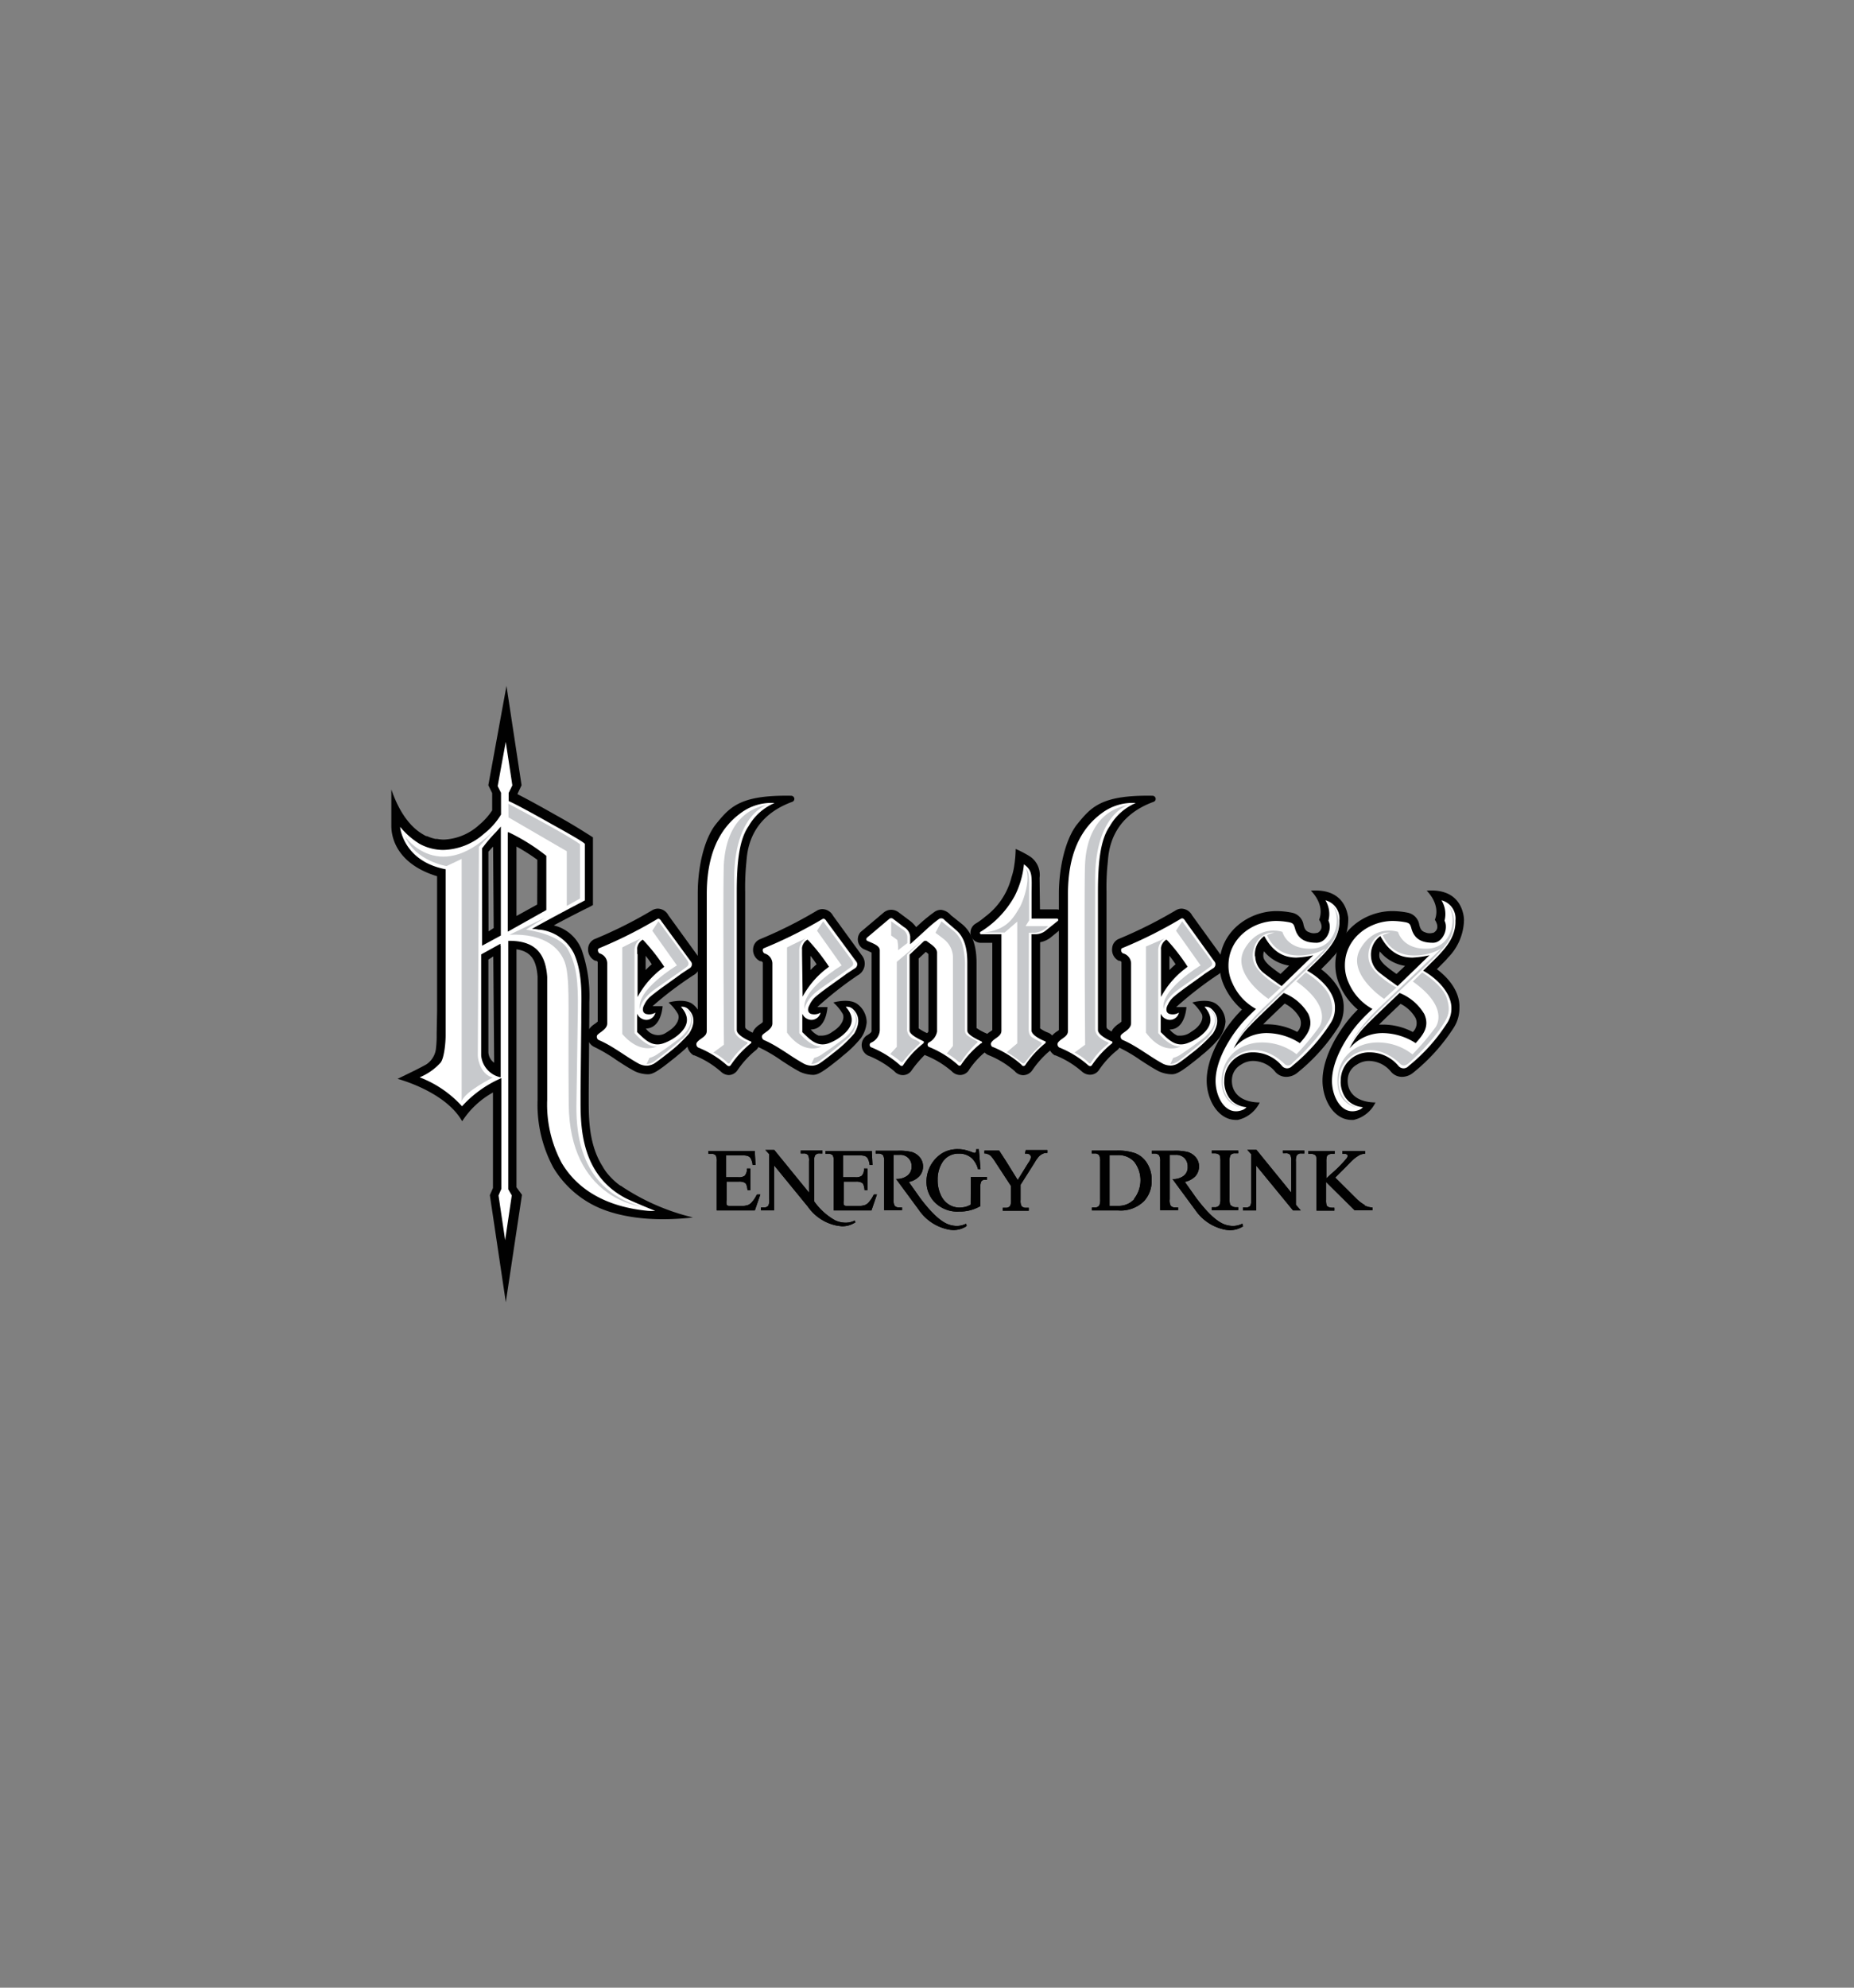 <svg id="Layer_1" data-name="Layer 1" xmlns="http://www.w3.org/2000/svg" viewBox="0 0 280 300"><rect x="0" y="0" width="280" height="300" fill="#808080" stroke="none"/><defs><style>.cls-1{fill:#010101;}.cls-2{fill:#fff;}.cls-3{fill:#c7c9cc;}</style></defs><title>Relentless Logo</title><path class="cls-1" d="M94,179.13l-.26-.18-.06,0A10.17,10.17,0,0,1,92,177.43a7.48,7.48,0,0,1-1-1.4c-2.1-3.29-2.09-7.35-2.09-10.13v-1.19l.09-11.59v-1.87a21.06,21.06,0,0,0-1-7.43,6,6,0,0,0-4.37-4.15c2.44-1.32,5.16-2.68,5.2-2.68l.72-.39h0V126.38l-1.59-1c-.79-.49-2-1.24-4-2.35-2.47-1.4-4.41-2.46-5.8-3.16v-.07l.61-1.28-2.28-15-2.74,15,.58,1.18v2.61a10.07,10.07,0,0,1-2,2.22,8.4,8.4,0,0,1-5.31,2.19,5.89,5.89,0,0,1-1-.1l-.24,0a5.73,5.73,0,0,1-1.27-.42l-.12,0-.25-.11-.1-.07c-1.62-.88-3.53-2.79-4.94-6.87v5.5c0,2.13,1.15,5.84,6.91,7.6v20.36l-.06,3.33v.63a16.61,16.61,0,0,1-.13,1.86,3.31,3.31,0,0,1-1.42,2.21c-.38.22-.93.5-1.63.86l-2.73,1.33s7.19,1.86,9.76,6.4a13.07,13.07,0,0,1,4.65-4.34v14.42l-.47,1.08,2.41,16.15,2.44-16.21L78,179.2l0-1.86V143.28c2.38.34,3,1.86,3.19,4.1V166a20,20,0,0,0,2.38,10.23,15.15,15.15,0,0,0,7,6.11c2.71,1.15,7.28,2.18,14.08,1.41A33.44,33.44,0,0,1,94,179.13ZM73.76,128.54l.71-.76.09,12.29-.78.5Zm.87,31.86a2.05,2.05,0,0,1-.87-1.57v-14l.74-.48Zm6.5-23.88L78,138.25V127.77a28.52,28.52,0,0,1,3.15,2Z"/><path class="cls-1" d="M104.51,151.48c-1.15-.76-3.14-.3-3.54-.17a6.7,6.7,0,0,1,1.43,1.75c.32.76-.28,1.7-1,2.26-.2.15-.4.29-.61.42l-.36.23h0l-.25.12a2.22,2.22,0,0,1-2.47-.64l-.18-.21c2.23-.05,2.51-2.94,2.54-3.38H98.55a53.51,53.51,0,0,1,6.14-4.65,2,2,0,0,0,.81-2.75,2.2,2.2,0,0,0-.21-.32l-4.35-6a1.84,1.84,0,0,0-1.59-1,1.72,1.72,0,0,0-.86.25,66.71,66.71,0,0,1-8.62,4.32,1.64,1.64,0,0,0-1.05,1.44A1.88,1.88,0,0,0,89.87,145H90a.47.47,0,0,1,.27.18v9a3.55,3.55,0,0,1-.44.35,3.5,3.5,0,0,0-.87.8,1.78,1.78,0,0,0-.2,1.49,1.85,1.85,0,0,0,1,1.2,24.17,24.17,0,0,1,3.38,2c.83.54,1.7,1.11,2.63,1.61l.09.05a4.87,4.87,0,0,0,2,.46c.79,0,1.6-.54,3.78-2.28l.39-.31.34-.29a17.86,17.86,0,0,0,2.71-2.65,4.86,4.86,0,0,0,.87-2.4A3.41,3.41,0,0,0,104.51,151.48Zm-7-7.22a12.52,12.52,0,0,1,.92,1.28,10.77,10.77,0,0,0-.92.87Z"/><path class="cls-1" d="M157.06,137.25h2.46a1.58,1.58,0,0,1,1.44.93,1.56,1.56,0,0,1-.26,1.65l-.08.08-2,1.63a3.61,3.61,0,0,1-1.54.67v13a4.93,4.93,0,0,0,1.24.66,1.5,1.5,0,0,1,.93,1.44,1.53,1.53,0,0,1-.7,1.29,13.91,13.91,0,0,0-2.64,2.93,1.71,1.71,0,0,1-1.38.75,1.74,1.74,0,0,1-1.29-.62,13.8,13.8,0,0,0-3.85-2.37,1.67,1.67,0,0,1-1-.93,1.83,1.83,0,0,1,.16-1.7,3.52,3.52,0,0,1,1.06-1l.25-.18V142.3h-1.72a1.55,1.55,0,0,1-1.57-1.53,1.59,1.59,0,0,1,.83-1.4,10.31,10.31,0,0,0,1.37-1,10.69,10.69,0,0,0,4-6,9.1,9.1,0,0,0,.39-1.62,17.71,17.71,0,0,0,.23-2.62,16.48,16.48,0,0,1,2.2,1.16A3.36,3.36,0,0,1,157,132.5Z"/><path class="cls-1" d="M199.53,146.28c.54-.54,1.15-1.14,1.47-1.5l.18-.21a8.36,8.36,0,0,0,2.44-5.72c0-.24,0-.47-.07-.7-.27-1.47-1.33-4.05-5.58-3.72,0,0,2.18,2,1.25,4.4.14.19.62,1,.2,1.58a1.13,1.13,0,0,1-.45.39h-.1a1.72,1.72,0,0,1-1.16-.1c-.54-.17-.7-.56-.84-1.1a2.21,2.21,0,0,0-1.82-1.86,11.68,11.68,0,0,0-2.28-.23c-4.13,0-8.58,3.08-8.58,8.08a7.44,7.44,0,0,0,.71,3.25,10.26,10.26,0,0,0,2.66,3.53l-.62.66c-2.17,2.35-4.7,6.4-4.7,10.07,0,2.84,1.69,5.92,4.41,5.93h.29a4.89,4.89,0,0,0,3.31-2.63c-3.65-.06-4.47-2.27-4.14-3.94a2.69,2.69,0,0,1,1.31-1.77,3.27,3.27,0,0,1,1.81-.56,4.32,4.32,0,0,1,3.3,1.56,2.2,2.2,0,0,0,1.74.84,2.7,2.7,0,0,0,1.68-.63,28.45,28.45,0,0,0,6.13-6.82,5.5,5.5,0,0,0,.85-3C203,149.75,201.37,147.68,199.53,146.28Zm-8.64-2.7a6.17,6.17,0,0,0,3.81,2.16L193.39,147q-.9-.62-1.74-1.32c-.52-.51-.86-.93-.86-1.39A1.77,1.77,0,0,1,190.89,143.58Zm5,12.16a9.67,9.67,0,0,0-4.37-1.14h-.75c.93-.93,2.31-2.24,3.25-3.13a5.45,5.45,0,0,1,2.25,2.11,1.87,1.87,0,0,1-.35,2.16Z"/><path class="cls-2" d="M197.4,146.5s1.94-1.86,2.57-2.56,2.4-2.51,2.31-5a2.84,2.84,0,0,0-2.11-3.06,4,4,0,0,1,.46,3.08,2,2,0,0,1,.2.93c0,1.1-.78,2.4-2,2.4-1.53,0-2.79-.44-3.25-2.15-.18-.61-.27-.8-.82-.93a11,11,0,0,0-2-.21c-3.57,0-7.23,2.61-7.23,6.72a6,6,0,0,0,.59,2.65,8.17,8.17,0,0,0,3.57,3.91s-1,.93-1.77,1.76c-1.81,1.95-4.34,5.76-4.34,9.11,0,2.41,1.53,5.41,4.12,4.36a1.29,1.29,0,0,0,.55-.41,3.6,3.6,0,0,1-2.19-.92l-.11-.12a2.62,2.62,0,0,1-.22-.25l-.07-.08a4.39,4.39,0,0,1-.76-2.15,3.23,3.23,0,0,1,0-.44,4.27,4.27,0,0,1,4.22-4.31h.17a5.65,5.65,0,0,1,4.33,2.06,1,1,0,0,0,1.47.06l.06-.06a27.21,27.21,0,0,0,5.83-6.51,4,4,0,0,0,.63-2.26C201.68,150,199.74,147.8,197.4,146.5Zm-7.87-2.16a3.43,3.43,0,0,1,1.41-3.06c1.26,2.35,2.89,3.25,4.83,3.25a14.72,14.72,0,0,0,2.57-.35l-4.79,4.65s-2.13-1.51-2.79-2.06a3.28,3.28,0,0,1-1.19-2.43Zm6.78,13.1a9.28,9.28,0,0,0-4.7-1.51,6.49,6.49,0,0,0-5.29,2.31,12.71,12.71,0,0,1,2.49-3.46c.85-.93,5.06-4.91,5.06-4.91a7.48,7.48,0,0,1,3.72,3.16C198.47,155,197.3,156.31,196.31,157.44Z"/><path class="cls-1" d="M168.31,155.89a5.22,5.22,0,0,1-1-.56.46.46,0,0,1-.2-.38V134.62a35.41,35.41,0,0,1,.18-4.39c.13-1.23.16-6.72,6.9-9.2a.47.47,0,0,0,.33-.58.49.49,0,0,0-.47-.35c-7.84-.13-9.3,1.77-11.44,4.39-1.72,2.25-2.67,6.41-2.69,10.31v20.67l-.25.18a3.52,3.52,0,0,0-1.06,1,1.66,1.66,0,0,0-.25,1.3,2,2,0,0,0,.84,1.27l.09.06h.1a14,14,0,0,1,4,2.44,1.86,1.86,0,0,0,1.22.49,1.62,1.62,0,0,0,1.36-.71,13.35,13.35,0,0,1,2.62-2.89,1.6,1.6,0,0,0,.71-1.38A1.53,1.53,0,0,0,168.31,155.89Z"/><path class="cls-1" d="M145,162.25a1.78,1.78,0,0,1-1.28-.58,14.11,14.11,0,0,0-3.91-2.37l-.15-.08a17.49,17.49,0,0,0-1.94,2.27,1.61,1.61,0,0,1-1.37.78,1.78,1.78,0,0,1-1.29-.59,14,14,0,0,0-4-2.38,1.77,1.77,0,0,1-.18-3c.75-.44.75-.6.75-.73V143.78c-.23-.12-.48-.23-.72-.33l-.44-.19-.13-.06-.11-.08a1.67,1.67,0,0,1-.34-2.35l.05-.07.07-.06,3.46-2.92a1.8,1.8,0,0,1,1.13-.41,1.91,1.91,0,0,1,1.08.36l1.68,1.26a4.2,4.2,0,0,1,1,1l.63-.57a23.93,23.93,0,0,1,2.23-1.79,1.8,1.8,0,0,1,.88-.25,2.26,2.26,0,0,1,1.49.8l1.62,1.29c1.51,1.18,2.27,3.16,2.27,5.86v9.89a8,8,0,0,0,1.27.72,1.48,1.48,0,0,1,.93.93,1.59,1.59,0,0,1-.36,1.52l-.1.12-.12.08a12.55,12.55,0,0,0-2.69,2.85A1.6,1.6,0,0,1,145,162.25ZM140,155.93a.49.49,0,0,0,.21-.26V144a3.09,3.09,0,0,0-.39-.33l-1.08,1v10.54a6.71,6.71,0,0,0,1.25.71Z"/><path class="cls-2" d="M75.72,162.72v15.61h0v1.1l-.43,1,1,6.75,1-6.76-.53-.92,0-2.22V142h.2c4.35,0,5.46,2.48,5.68,5.44V166h0a18.65,18.65,0,0,0,2.2,9.54c2.38,4,6.7,6.61,13,7.21a6.86,6.86,0,0,0,1.11,0c-.64-.25-3.11-1.26-4.37-1.86-6.93-3.57-6.9-11-6.9-14.95v-1.22l.11-10.46v-1.08c0-2.36.29-6.13-1.1-9.25a6.63,6.63,0,0,0-5.13-3.62h-.21a5.69,5.69,0,0,0-1-.12l.21-.12c3-1.69,7.77-4.17,7.77-4.17v-8.51c0-.12-.75-.65-5-3-3-1.69-5.14-2.86-6.51-3.49v-1.23l.56-1.14-1-6.56-1.22,6.68.51,1v3.29a10.71,10.71,0,0,1-2.54,2.87,9.62,9.62,0,0,1-6.17,2.47,7.46,7.46,0,0,1-3.61-.93,11.78,11.78,0,0,1-2.91-2.54v.16h0c.17,1.07,1.23,5.15,6.86,6.23V152.6l0,3.31v.37c0,1.11-.21,3.35-.74,4.08a8.77,8.77,0,0,1-3.18,2.24,16.68,16.68,0,0,1,6.4,4.37A17.18,17.18,0,0,1,75.72,162.72ZM72.83,128h0l.09-.1a22.05,22.05,0,0,1,2-2.33l.72-.82v16.45l-2.71,1.47-.12.06V128Zm2.79,14.72v19.86h-.1a3.71,3.71,0,0,1-2.85-3.27V144.05h0l2.79-1.54.12-.07v.29Zm1.19-2.17-.12.06v-15l.12,0a29.75,29.75,0,0,1,5.7,3.56h0v8.18h0Z"/><path class="cls-2" d="M167.9,157.17c-.63-.25-2.08-1-2.08-1.7V134.72c0-4.32.31-7.92,1.77-10l.06-.1a8.18,8.18,0,0,1,3.88-3.42,7.69,7.69,0,0,0-5.17,1.56c-3.26,2.4-5.07,6.31-5.07,12.17v20.67c0,.93-1.09,1.1-1.53,1.8a.57.57,0,0,0,.22.7,15.14,15.14,0,0,1,4.34,2.66c.23.2.46.2.59,0a14.91,14.91,0,0,1,3-3.26C168,157.44,168.09,157.21,167.9,157.17Z"/><path class="cls-2" d="M148.19,157.17c-.61-.29-2-.93-2.1-1.56h0V145.3c0-1.76-.28-3.72-1.7-4.93s-1.75-1.52-1.75-1.52a.62.62,0,0,0-.88-.11l0,0a19.84,19.84,0,0,0-1.86,1.55l-2.44,2.22v-1.18a1.84,1.84,0,0,0-.93-1.4l-1.67-1.26a.45.45,0,0,0-.54,0l-3.39,2.86a.33.33,0,0,0,0,.45c.77.36,1.94.7,1.94,1.45v12.1a2.18,2.18,0,0,1-1.36,1.86.39.39,0,0,0-.09.55.43.43,0,0,0,.09.1,14.92,14.92,0,0,1,4.34,2.66c.23.25.46.25.59,0a13.59,13.59,0,0,1,3-3.21c.09-.1.14-.3,0-.35-.61-.29-2-.93-2.07-1.56a0,0,0,0,1,0,0V144.09l2.12-2a.42.42,0,0,1,.54,0c.5.4,1.49.93,1.49,1.7v11.9a2.3,2.3,0,0,1-1.26,1.66.4.4,0,0,0-.1.55.47.47,0,0,0,.1.1,15.06,15.06,0,0,1,4.34,2.66c.22.25.45.25.58,0a14,14,0,0,1,3-3.21C148.37,157.44,148.38,157.25,148.19,157.17Z"/><path class="cls-2" d="M157.86,157.17c-.63-.25-2.08-.93-2.08-1.66V141h.45a2.51,2.51,0,0,0,1.59-.46l1.94-1.55a.21.21,0,0,0,0-.3.19.19,0,0,0-.16-.05h-3.8v-3.54c0-2.86.22-3.65-1.16-4.65a13.46,13.46,0,0,1-1.38,4.75,14.63,14.63,0,0,1-5.11,5.4.21.21,0,0,0-.15.25.19.19,0,0,0,.24.15h3v14.55c0,.93-1.09,1.1-1.53,1.8-.14.21,0,.61.18.65a14.85,14.85,0,0,1,4.39,2.71.33.33,0,0,0,.44.15.36.36,0,0,0,.15-.15,14.91,14.91,0,0,1,3-3.26.2.2,0,0,0,0-.29Z"/><path class="cls-3" d="M72.33,127.81s-.17,30.56-.17,31.49.67,3,2.28,3.33c0,0-4.27,2.11-4.72,3.61v-36.6l-2.28,1.08s-4.65-.72-6.27-4.46c0,0,5.31,7.67,13.89-1.39Z"/><path class="cls-3" d="M76.78,121.31s9,4.73,10.82,6.11v8.19l-2,1.12v-8.25l-8.8-5.11Z"/><path class="cls-3" d="M79.44,140.31s5,.62,6.33,3,1.56,4.83,1.5,9.22-.16,10.47-.21,13.82-.12,12.94,9.66,15.72c0,0-10.71-1.16-10.83-15.44s.17-17.38-.33-20.39-3.23-5.39-8.61-5.16l5.39-2.59Z"/><path class="cls-1" d="M129.4,151.48c-1.15-.76-3.14-.3-3.54-.17a6.9,6.9,0,0,1,1.43,1.75c.31.76-.28,1.7-1,2.26a6.42,6.42,0,0,1-.6.42,2.67,2.67,0,0,1-1.6.57h-.46a3.27,3.27,0,0,1-1.19-.93c2.23,0,2.5-2.94,2.53-3.38h-1.54a54.24,54.24,0,0,1,6.1-4.79,2,2,0,0,0,.81-2.75,2.27,2.27,0,0,0-.22-.32l-4.31-5.93a1.86,1.86,0,0,0-1.6-1,1.68,1.68,0,0,0-.85.24,65.46,65.46,0,0,1-8.62,4.32,1.68,1.68,0,0,0-1,1.44,1.87,1.87,0,0,0,1.06,1.86h.13a.48.48,0,0,1,.27.19v9a3.08,3.08,0,0,1-.44.35,3.16,3.16,0,0,0-.87.8,1.78,1.78,0,0,0-.2,1.49,1.83,1.83,0,0,0,1,1.21,23.38,23.38,0,0,1,3.39,2c.83.54,1.69,1.1,2.62,1.6l.09.05a5.09,5.09,0,0,0,2,.47c.79,0,1.6-.54,3.79-2.28l.39-.32.33-.29a17,17,0,0,0,2.71-2.65,4.93,4.93,0,0,0,.88-2.39A3.47,3.47,0,0,0,129.4,151.48Zm-7-7.22a14.38,14.38,0,0,1,.93,1.28,12.62,12.62,0,0,0-.93.87Z"/><path class="cls-2" d="M128.81,152.31a1.28,1.28,0,0,0-1.08-.35c1.42,1.58,1.1,3-.52,4.32a7,7,0,0,1-2,1.16c-1.53.57-2.57-.25-3.51-1.15l-.53-.51V153h0a1.52,1.52,0,0,0,1.33.93,1.4,1.4,0,0,0,1.42-1.1,1.79,1.79,0,0,1-1.46.19c-.7-.29-.31-1.12-.31-1.12h0l.28-.57.18-.26a3.52,3.52,0,0,1,.61-.67c.25-.22.53-.43.79-.64l.76-.57,2.79-2,.31-.23,1.22-.8a.69.69,0,0,0,.29-.94.61.61,0,0,0-.12-.16l-4.42-6c-.14-.25-.36-.5-.63-.35a67.26,67.26,0,0,1-8.83,4.4c-.31.11-.22.65.1.8a1.61,1.61,0,0,1,1.17,1.47v9.07c0,.93-1.22,1.36-1.54,1.81a.57.57,0,0,0,.23.7c2.17.92,4,2.45,6.1,3.6a2.68,2.68,0,0,0,1.3.28,2.41,2.41,0,0,0,1-.32c.74-.48,1.74-1.29,2.47-1.86a20.08,20.08,0,0,0,2.79-2.66C129.71,154.82,130,153.41,128.81,152.31ZM121.13,144v-.34h0v-.3a1.93,1.93,0,0,1,0-.34h0a1.71,1.71,0,0,1,.82-1.21l.18.17a30.37,30.37,0,0,1,3,3.82l.07.11-.59.45a13.28,13.28,0,0,0-3.39,4.06v.1Z"/><path class="cls-3" d="M121.71,141.63a2.16,2.16,0,0,0-1,1.74v12.55s1.86,2.26,3.41,2c0,0-2.58,1.53-5.26-2.06V143S120.24,142.29,121.71,141.63Z"/><path class="cls-3" d="M124.32,139.05l-.93,1.42,3.72,5.24s-6.24,3.72-5.58,6.63c0,0,0-1.44,2.32-3.07s4.5-3.16,4.8-3.42.29-.55-.19-1.18S124.32,139.05,124.32,139.05Z"/><path class="cls-3" d="M139.25,141.94l-3.81,3.23V158l-1,1.09a9.93,9.93,0,0,1,1.54,1.12c.19.18.28.2.68-.36a23.7,23.7,0,0,1,2.19-2.29c.23-.21-.13-.39-.62-.65a1.66,1.66,0,0,1-1.24-1.82v-11Z"/><path class="cls-3" d="M134.59,139.05v2.15s.78.55.92.67a5.72,5.72,0,0,1,.12,1.55l1.4-1.08v-1a1.52,1.52,0,0,0-.78-1.12Z"/><path class="cls-3" d="M142.18,139.06l1.86,1.47a4.08,4.08,0,0,1,1.3,2,12.24,12.24,0,0,1,.39,3.61v9.31a1,1,0,0,0,.5.92c.41.27,1.17.68,1.3.77s.23.11-.16.42a17.65,17.65,0,0,0-2,2.36c-.22.39-.33.64-.84.14A9.09,9.09,0,0,0,143,159l.92-1.14V144.42a3.56,3.56,0,0,0-1.41-2.7c-.38-.32-1.23-.93-1.23-.93Z"/><path class="cls-3" d="M155.38,140.78h.93a3.28,3.28,0,0,0,2-1h-3.42l.53-.86v-5.42a8.27,8.27,0,0,0-.08-1.49,1.86,1.86,0,0,0-.45-1c.71,1.33,0,4.18-.84,5.86-.87,1.38-1.78,3.5-5.5,3.88h3.17l1.91-1.65v18.37l-1.57,1.33a16.66,16.66,0,0,1,2.09,1.46c.26.22.48.41.79-.08a19.27,19.27,0,0,1,2.23-2.46c.28-.2.12-.36-.05-.46s-.52-.26-1.2-.67-.57-1.3-.57-1.86Z"/><path class="cls-3" d="M194.05,160.63c-4.38-4.22-9.09-1.45-9.34,2.07a4,4,0,0,0,2.79,4.47s-3-.34-3-4,2.79-5.83,6.08-5.83a8.42,8.42,0,0,1,5.26,1.8l0-.06a37.5,37.5,0,0,0,3.38-4.06c.36-.54,1.73-3.23-3.44-6.89l1.42-1.37s3.09,1.86,3.72,3.91.22,2.86-1.15,4.79a32.53,32.53,0,0,1-4.49,4.89C195,160.74,194.51,161,194.05,160.63Z"/><path class="cls-3" d="M201.05,136.38c1.64,1.81.93,6.63-2.9,6.8s-4.47-2.53-4.47-2.53-3.47-1.25-5.69,2.53,3.58,7.58,3.58,7.58l1.86-1.71s-3-1.6-3.93-3.48.39-5,3-4.81a4.22,4.22,0,0,0-1.15.39c1.41,3.11,4.18,3.28,6.24,2.93a7.15,7.15,0,0,0,2.62-.93l-9.43,9c-3.72,3.56-4.49,6-4.49,6,1.07-2.65,4.7-5.82,8.21-9.15s6.5-6,7.17-7.66A4.37,4.37,0,0,0,201.05,136.38Z"/><path class="cls-1" d="M217,146.28c.55-.54,1.15-1.14,1.48-1.5l.17-.21a8.33,8.33,0,0,0,2.45-5.72,5.35,5.35,0,0,0-.07-.7c-.27-1.47-1.33-4.05-5.57-3.72,0,0,2.17,2,1.24,4.4.14.19.62,1,.21,1.58a1.16,1.16,0,0,1-.46.39h-.09a1.71,1.71,0,0,1-1.16-.1c-.54-.17-.71-.56-.85-1.1a2.21,2.21,0,0,0-1.81-1.86,11.78,11.78,0,0,0-2.29-.23c-4.13,0-8.58,3.08-8.58,8.08a7.45,7.45,0,0,0,.72,3.25,10,10,0,0,0,2.66,3.53l-.63.66c-2.16,2.35-4.69,6.4-4.69,10.07,0,2.84,1.68,5.92,4.4,5.93h.29a4.87,4.87,0,0,0,3.31-2.63c-3.64-.06-4.47-2.27-4.13-3.94a2.66,2.66,0,0,1,1.31-1.77,3.23,3.23,0,0,1,1.81-.56,4.34,4.34,0,0,1,3.3,1.56,2.19,2.19,0,0,0,1.74.84,2.7,2.7,0,0,0,1.67-.63,28.5,28.5,0,0,0,6.14-6.82,5.49,5.49,0,0,0,.84-3C220.49,149.75,218.88,147.68,217,146.28Zm-8.61-2.67a6.14,6.14,0,0,0,3.81,2.17L210.91,147a19.9,19.9,0,0,1-1.74-1.32c-.52-.5-.86-.93-.86-1.38a1.77,1.77,0,0,1,.1-.76Zm5,12.16a9.79,9.79,0,0,0-4.37-1.13h-.75c.93-.93,2.31-2.24,3.25-3.13a5.39,5.39,0,0,1,2.25,2.11,1.85,1.85,0,0,1-.38,2.12Z"/><path class="cls-2" d="M214.93,146.5s1.94-1.86,2.57-2.56,2.4-2.51,2.31-5a2.84,2.84,0,0,0-2.11-3.06,4,4,0,0,1,.46,3.08,2,2,0,0,1,.2.93c0,1.1-.77,2.4-1.94,2.4-1.54,0-2.79-.44-3.26-2.15-.17-.61-.27-.8-.82-.93a11,11,0,0,0-2-.21c-3.56,0-7.23,2.61-7.23,6.72a6.25,6.25,0,0,0,.59,2.65,8.17,8.17,0,0,0,3.57,3.91s-1,.93-1.77,1.76c-1.81,1.95-4.34,5.76-4.34,9.11,0,2.41,1.53,5.41,4.12,4.36a1.29,1.29,0,0,0,.55-.41,3.6,3.6,0,0,1-2.19-.92l-.11-.12a2.62,2.62,0,0,1-.22-.25l-.07-.08a4.39,4.39,0,0,1-.76-2.15,3.23,3.23,0,0,1,0-.44,4.27,4.27,0,0,1,4.22-4.31h.17a5.66,5.66,0,0,1,4.34,2.06,1,1,0,0,0,1.47.06l.06-.06a27,27,0,0,0,5.83-6.51,4,4,0,0,0,.63-2.26C219.19,150,217.24,147.8,214.93,146.5Zm-7.87-2.16a3.45,3.45,0,0,1,1.41-3.06c1.26,2.35,2.89,3.25,4.83,3.25a15,15,0,0,0,2.58-.35l-4.8,4.65s-2.13-1.51-2.79-2.06A3.29,3.29,0,0,1,207.06,144.34Zm6.74,13.1a9.28,9.28,0,0,0-4.7-1.51,6.51,6.51,0,0,0-5.29,2.31,13.14,13.14,0,0,1,2.49-3.46c.86-.93,5.07-4.91,5.07-4.91a7.56,7.56,0,0,1,3.72,3.16C216,155,214.8,156.31,213.8,157.44Z"/><path class="cls-3" d="M211.54,160.63c-4.37-4.22-9.09-1.45-9.34,2.07a4,4,0,0,0,2.79,4.47s-3-.34-3-4,2.79-5.83,6.08-5.83a8.39,8.39,0,0,1,5.25,1.8l.06-.06a39,39,0,0,0,3.43-4.05c.36-.54,1.73-3.23-3.44-6.89l1.42-1.37s3.09,1.86,3.72,3.91.22,2.86-1.15,4.79a32.53,32.53,0,0,1-4.49,4.89C212.46,160.74,212,161,211.54,160.63Z"/><path class="cls-3" d="M218.54,136.38c1.64,1.81.93,6.63-2.9,6.8s-4.5-2.53-4.5-2.53-3.46-1.25-5.68,2.53,3.57,7.58,3.57,7.58l1.86-1.71s-3-1.6-3.93-3.48.4-5,3-4.81a4.27,4.27,0,0,0-1.14.39c1.4,3.11,4.17,3.28,6.24,2.93a7.28,7.28,0,0,0,2.62-.93l-9.44,9c-3.71,3.56-4.49,6-4.49,6,1.07-2.65,4.71-5.82,8.21-9.15s6.51-6,7.18-7.66C220.48,138.15,218.54,136.38,218.54,136.38Z"/><path class="cls-3" d="M163.88,130.27c-.17,2.44,0,27.41,0,27.41l-1.6,1.19a7.9,7.9,0,0,1,2.18,1.58.18.18,0,0,0,.26,0l0,0a11.21,11.21,0,0,1,2.59-2.86h0c.2-.15.06-.26,0-.28-1.44-.62-1.86-1.29-1.92-1.94V132.78c0-8.59,3.72-10.78,4.83-11.22l.2-.08h.09C164.91,122.43,164,127.81,163.88,130.27Z"/><path class="cls-1" d="M113.73,155.89a5.88,5.88,0,0,1-1-.56.47.47,0,0,1-.19-.38V134.62a37.48,37.48,0,0,1,.17-4.39c.13-1.23.16-6.72,6.91-9.2a.47.47,0,0,0,.33-.58.5.5,0,0,0-.48-.35c-7.84-.13-9.29,1.77-11.43,4.39-1.73,2.27-2.66,6.43-2.66,10.33v20.65l-.25.18a3.52,3.52,0,0,0-1.06,1,1.66,1.66,0,0,0-.25,1.3,2,2,0,0,0,.84,1.27l.1.06h.09a14.09,14.09,0,0,1,4,2.44,1.83,1.83,0,0,0,1.17.54,1.63,1.63,0,0,0,1.35-.72,14.11,14.11,0,0,1,2.64-2.92,1.6,1.6,0,0,0,.71-1.38A1.5,1.5,0,0,0,113.73,155.89Z"/><path class="cls-2" d="M113.35,157.17c-.63-.25-2.08-1-2.08-1.7V134.72c0-4.32.32-7.92,1.77-10l.06-.1a8.18,8.18,0,0,1,3.88-3.42,7.69,7.69,0,0,0-5.17,1.56c-3.25,2.4-5.07,6.31-5.07,12.17v20.67c0,.93-1.08,1.1-1.53,1.8a.58.58,0,0,0,.22.7,15,15,0,0,1,4.34,2.66c.23.2.46.2.59,0a14.91,14.91,0,0,1,3-3.26C113.49,157.44,113.54,157.21,113.35,157.17Z"/><path class="cls-3" d="M109.33,130.27c-.17,2.44,0,27.41,0,27.41l-1.6,1.19a7.9,7.9,0,0,1,2.18,1.58.19.19,0,0,0,.27,0l0,0a11,11,0,0,1,2.61-2.88h0c.21-.16.06-.26,0-.29-1.44-.61-1.86-1.28-1.91-1.93V132.76c0-8.6,3.72-10.79,4.82-11.23l.21-.08h.08C110.36,122.43,109.5,127.81,109.33,130.27Z"/><path class="cls-3" d="M128.26,152.16a2.18,2.18,0,0,1,1.18,1.79,4.41,4.41,0,0,1-1.86,3.13c-1,.93-3.59,2.9-3.85,3.09a2.32,2.32,0,0,1-1.19.43l.43-.93a3.79,3.79,0,0,0,1.32-.65c1.27-.81,2.79-2,3.17-2.27S130.77,154,128.26,152.16Z"/><path class="cls-1" d="M183.61,151.48c-1.15-.76-3.14-.3-3.54-.17a6.7,6.7,0,0,1,1.43,1.75c.32.76-.28,1.7-1,2.26-.2.15-.4.29-.61.42a2.67,2.67,0,0,1-1.6.57h-.45a3.22,3.22,0,0,1-1.2-.93c2.23,0,2.51-2.94,2.54-3.38h-1.55a54.8,54.8,0,0,1,6.15-4.79,2,2,0,0,0,.81-2.75,2.27,2.27,0,0,0-.22-.32l-4.34-6a1.85,1.85,0,0,0-1.6-1,1.72,1.72,0,0,0-.85.25,68,68,0,0,1-8.62,4.32,1.64,1.64,0,0,0-1,1.44,1.85,1.85,0,0,0,1,1.86h.14a.5.5,0,0,1,.27.18v9a3,3,0,0,1-.45.35,3.64,3.64,0,0,0-.86.8,1.78,1.78,0,0,0-.21,1.49,1.87,1.87,0,0,0,1,1.2,23.22,23.22,0,0,1,3.42,2c.83.53,1.69,1.1,2.62,1.6l.09.05a4.91,4.91,0,0,0,2,.46c.79,0,1.6-.53,3.78-2.27l.4-.32.33-.29a17,17,0,0,0,2.71-2.65,4.93,4.93,0,0,0,.88-2.39A3.46,3.46,0,0,0,183.61,151.48Zm-7-7.22a12.62,12.62,0,0,1,.93,1.28,12.62,12.62,0,0,0-.93.87Z"/><path class="cls-2" d="M183,152.31a1.3,1.3,0,0,0-1.09-.35c1.42,1.58,1.1,3-.51,4.32a7.1,7.1,0,0,1-2.06,1.16c-1.53.57-2.56-.25-3.51-1.15l-.53-.51V153h0a1.54,1.54,0,0,0,1.34.93,1.4,1.4,0,0,0,1.41-1.1,1.79,1.79,0,0,1-1.46.19c-.7-.28-.34-1.12-.34-1.12h0c.07-.17.15-.3.28-.57l.17-.26a3.58,3.58,0,0,1,.62-.67c.25-.22.53-.43.79-.64l.76-.57,2.79-2,.3-.23,1.22-.8a.69.69,0,0,0,.3-.94.61.61,0,0,0-.12-.16L179,139c-.14-.25-.36-.5-.63-.35a66.64,66.64,0,0,1-8.86,4.44c-.32.11-.22.65.09.8a1.61,1.61,0,0,1,1.22,1.47v9.07c0,.93-1.22,1.36-1.53,1.81a.56.56,0,0,0,.22.7c2.17.92,4,2.45,6.11,3.6a2.62,2.62,0,0,0,1.29.28,2.41,2.41,0,0,0,1-.32c.74-.48,1.74-1.29,2.48-1.86a21.26,21.26,0,0,0,2.79-2.66C183.93,154.82,184.2,153.41,183,152.31ZM175.34,144v-.34h0v-.3a1.93,1.93,0,0,1,0-.34h0a1.74,1.74,0,0,1,.82-1.21l.18.17a29.46,29.46,0,0,1,2.95,3.82l.07.11-.58.45a13.1,13.1,0,0,0-3.44,4.11V144Z"/><path class="cls-3" d="M175.92,141.63a2.16,2.16,0,0,0-1,1.74v12.55s1.86,2.26,3.41,2c0,0-2.57,1.53-5.26-2.06v-13Z"/><path class="cls-3" d="M178.54,139.05l-.93,1.42,3.71,5.24s-6.23,3.72-5.57,6.63c0,0,0-1.44,2.31-3.07s4.5-3.16,4.8-3.42.3-.55-.19-1.18S178.54,139.05,178.54,139.05Z"/><path class="cls-3" d="M182.48,152.16a2.17,2.17,0,0,1,1.17,1.79,4.41,4.41,0,0,1-1.86,3.13c-1,.93-3.59,2.9-3.85,3.09a2.32,2.32,0,0,1-1.19.43l.43-.93a3.92,3.92,0,0,0,1.33-.65c1.26-.81,2.79-2,3.17-2.27S185,154,182.48,152.16Z"/><path class="cls-2" d="M103.93,152.31a1.29,1.29,0,0,0-1.09-.35c1.42,1.58,1.11,3-.51,4.32a7.1,7.1,0,0,1-2.06,1.16c-1.53.57-2.56-.25-3.51-1.15l-.53-.51V153h0a1.54,1.54,0,0,0,1.34.93,1.39,1.39,0,0,0,1.41-1.1,1.78,1.78,0,0,1-1.46.19c-.69-.28-.34-1.12-.34-1.12h0c.07-.17.15-.3.28-.57a3,3,0,0,0,.17-.26,3.94,3.94,0,0,1,.62-.67c.25-.22.53-.43.79-.64l.76-.57,2.79-2,.31-.23,1.21-.8a.68.68,0,0,0,.3-.94.61.61,0,0,0-.12-.16l-4.39-6c-.14-.25-.36-.5-.63-.35a67.15,67.15,0,0,1-8.77,4.4c-.32.11-.23.65.09.8a1.59,1.59,0,0,1,1.12,1.47v9.07c0,.93-1.21,1.36-1.53,1.81a.56.56,0,0,0,.22.7c2.18.92,4,2.45,6.11,3.6a2.62,2.62,0,0,0,1.29.28,2.46,2.46,0,0,0,1-.32c.73-.48,1.74-1.29,2.47-1.86a20.65,20.65,0,0,0,2.79-2.66C104.83,154.82,105.1,153.41,103.93,152.31ZM96.24,144v-.34h0v-.29a1.93,1.93,0,0,1,0-.34h0a1.75,1.75,0,0,1,.83-1.21l.17.17a30.06,30.06,0,0,1,3,3.81l.08.12-.59.45a13.1,13.1,0,0,0-3.44,4.11V144Z"/><path class="cls-3" d="M96.83,141.63a2.17,2.17,0,0,0-1,1.74v12.55s1.86,2.26,3.41,2c0,0-2.47,1.38-5.26-1.86V143S95.31,142.29,96.83,141.63Z"/><path class="cls-3" d="M99.44,139.05l-.93,1.42,3.72,5.24s-6.24,3.72-5.58,6.63c0,0,0-1.44,2.31-3.07s4.55-3.15,4.83-3.41.3-.55-.19-1.18S99.44,139.05,99.44,139.05Z"/><path class="cls-3" d="M103.38,152.16a2.17,2.17,0,0,1,1.17,1.79,4.41,4.41,0,0,1-1.86,3.13c-1,.93-3.59,2.9-3.85,3.09a2.32,2.32,0,0,1-1.19.43l.43-.93a3.84,3.84,0,0,0,1.33-.65c1.26-.81,2.79-2,3.17-2.27S105.88,154,103.38,152.16Z"/><path class="cls-1" d="M171.6,174.11a7.91,7.91,0,0,0-3-.45h-3.72v.43h.43a.84.84,0,0,1,.68.26,1.85,1.85,0,0,1,.16.93V181a2.08,2.08,0,0,1-.13.93.79.79,0,0,1-.72.32h-.39v.44h4a5,5,0,0,0,3.88-1.42,4.47,4.47,0,0,0,1.14-3.14,4.65,4.65,0,0,0-.64-2.47,3.64,3.64,0,0,0-1.7-1.54m-.3,6.88a3.2,3.2,0,0,1-2.43,1h-1.29v-7.66h1.23a3.21,3.21,0,0,1,2.49,1,4.56,4.56,0,0,1,0,5.58Zm12.83.93a.83.83,0,0,1-.71.28H183v.44h4v-.44h-.42A1.06,1.06,0,0,1,186,182a.51.51,0,0,1-.23-.23,3,3,0,0,1-.08-.85v-5.64a2,2,0,0,1,.14-.93.86.86,0,0,1,.71-.28H187v-.42h-4v.42h.46a1.18,1.18,0,0,1,.55.14.47.47,0,0,1,.22.24,3,3,0,0,1,.08.84V181a2,2,0,0,1-.17.94Zm9.63-7.87h.41a.83.83,0,0,1,.69.24,1.75,1.75,0,0,1,.16.93V180l-5.25-6.45h-1.39c.2.2.39.41.59.65v6.83a2.12,2.12,0,0,1-.12.93.81.81,0,0,1-.73.29h-.4v.44h2v-6.78l5.57,6.78h1.17l-.74-.86v-6.51a2,2,0,0,1,.13-.93.79.79,0,0,1,.72-.3H197v-.43h-3.27Zm12.38,7.83a6.1,6.1,0,0,1-1.3-1l-3.18-3.16,1.28-1.27c.79-.8,1.22-1.25,1.32-1.33a4.63,4.63,0,0,1,.82-.64,1.83,1.83,0,0,1,1-.35h.09v-.42h-3.43v.43h.3a.63.63,0,0,1,.4.1.22.22,0,0,1,.1.18.71.71,0,0,1-.16.4,19,19,0,0,1-2.32,2.34l-.74.68v-2.49a2.86,2.86,0,0,1,.08-.82.49.49,0,0,1,.23-.26,1.32,1.32,0,0,1,.55-.14h.4v-.43h-4v.43h.41a1.18,1.18,0,0,1,.55.14.51.51,0,0,1,.23.23,3.06,3.06,0,0,1,.07.85v7.36h2.69v-.44h-.4a1.11,1.11,0,0,1-.54-.14.47.47,0,0,1-.23-.23,2.73,2.73,0,0,1-.08-.85V178.4l2.88,2.85.17.17,1.26,1.25h2.69v-.43h-.09a2.83,2.83,0,0,1-1.14-.33Zm-77,2.31-.15.07a4.35,4.35,0,0,1-.61.2,2.81,2.81,0,0,1-.65.07,3.75,3.75,0,0,1-1.58-.35,9.61,9.61,0,0,1-3.18-2.87h0v-6a1.84,1.84,0,0,1,.13-.93.79.79,0,0,1,.71-.3h.41v-.44h-3.28v.44h.41a.85.85,0,0,1,.69.24,1.75,1.75,0,0,1,.15.93V180l-5.25-6.44h-1.35c.2.2.39.41.59.64v6.82a2,2,0,0,1-.12.93.81.81,0,0,1-.73.29h-.4v.44h2v-6.78l5.08,6.21a7,7,0,0,0,4.53,2.9l.59.07h.09a3.59,3.59,0,0,0,.93-.12,4.28,4.28,0,0,0,.93-.4l.12-.07-.08-.2Zm25.67-10.08h.1a1.19,1.19,0,0,1,.49.07.45.45,0,0,1,.22.19.62.62,0,0,1,.09.27,1.94,1.94,0,0,1-.39.85l-1.61,2.6L152,175.36l-1.1-1.7h-2.23v.43h.1a.81.81,0,0,1,.34.08,1.22,1.22,0,0,1,.6.37,6.52,6.52,0,0,1,.58.8l2.4,3.67v2.06a2,2,0,0,1-.13.93.8.8,0,0,1-.71.29h-.41v.44h3.93v-.44h-.38a.87.87,0,0,1-.7-.24,1.66,1.66,0,0,1-.16-.93v-2.3l2.11-3.33a5.36,5.36,0,0,1,.65-.93,1.81,1.81,0,0,1,.57-.41,1.39,1.39,0,0,1,.45-.14h.27v-.43h-3.27Zm-8.2,7.7a3.74,3.74,0,0,1-.8.33,4.22,4.22,0,0,1-.93.11,3,3,0,0,1-1.58-.47,3.29,3.29,0,0,1-1.23-1.48,5.19,5.19,0,0,1-.45-2.26,4.76,4.76,0,0,1,.72-2.63,2.79,2.79,0,0,1,2.48-1.3,2.76,2.76,0,0,1,2,.73,3.66,3.66,0,0,1,.87,1.53v.07h.4l-.25-3h-.4v.1a.89.89,0,0,1-.09.39.17.17,0,0,1-.13.07,1.37,1.37,0,0,1-.45-.13,8.84,8.84,0,0,0-1.14-.35,4.81,4.81,0,0,0-.93-.09,4.54,4.54,0,0,0-2.34.58,5.07,5.07,0,0,0-2.43,4.27,4.48,4.48,0,0,0,1,2.9,4.8,4.8,0,0,0,3.94,1.67h0a6.16,6.16,0,0,0,3.14-.79h.06v-2.79a2.12,2.12,0,0,1,.12-.93.62.62,0,0,1,.6-.29h.29v-.43h-2.45Zm-32.32-1.48a4.64,4.64,0,0,1-.81,1.19,1.4,1.4,0,0,1-.61.38,3.72,3.72,0,0,1-1.05.11h-1.5a1.1,1.1,0,0,1-.44-.07.29.29,0,0,1-.14-.15,2.58,2.58,0,0,1,0-.68v-2.78h1.86a1.75,1.75,0,0,1,.78.12.68.68,0,0,1,.34.31,3.62,3.62,0,0,1,.18.79v.09h.43v-3.28h-.52v.1a1.41,1.41,0,0,1-.35,1,1.51,1.51,0,0,1-.93.21h-1.86v-3.3H112a2.94,2.94,0,0,1,.93.09,1,1,0,0,1,.44.35,2.8,2.8,0,0,1,.29.93v.08h.44l-.11-2.12h-7v.43h.41a.91.91,0,0,1,.7.24,1.85,1.85,0,0,1,.15.93v7.38H114l.83-2.41h-.46Zm17.66,0a4.6,4.6,0,0,1-.8,1.19,1.4,1.4,0,0,1-.61.38,3.79,3.79,0,0,1-1.06.11H128a1.1,1.1,0,0,1-.44-.07.29.29,0,0,1-.14-.15,2.58,2.58,0,0,1,0-.68v-2.78h1.86a1.71,1.71,0,0,1,.77.12.65.65,0,0,1,.34.31,3.62,3.62,0,0,1,.18.79v.09H131v-3.28h-.52v.1a1.36,1.36,0,0,1-.35,1,1.51,1.51,0,0,1-.93.21h-1.86v-3.3h2.33a2.91,2.91,0,0,1,.93.09,1,1,0,0,1,.44.35,2.8,2.8,0,0,1,.29.93v.08h.44l-.11-2.12h-7v.43h.41a.91.91,0,0,1,.7.24,1.74,1.74,0,0,1,.14.93v7.38h5.7l.83-2.41H132Zm14,4.34-.14.07a4.35,4.35,0,0,1-.61.2,3,3,0,0,1-.66.08,3.75,3.75,0,0,1-1.58-.35c-1-.48-2.25-1.55-4-3.88l-1.71-2.42h.07a3,3,0,0,0,1.53-.85,2.15,2.15,0,0,0,.56-1.48,2.12,2.12,0,0,0-.49-1.38,2.57,2.57,0,0,0-1.18-.79,7.84,7.84,0,0,0-2.1-.2h-3.38v.43h.4a.91.91,0,0,1,.72.26,1.85,1.85,0,0,1,.16.93v7.36h2.7v-.42h-.43a.87.87,0,0,1-.68-.25,1.74,1.74,0,0,1-.17-1v-6.69h.93a1.68,1.68,0,0,1,1.79,1.79,1.64,1.64,0,0,1-.6,1.32,2.61,2.61,0,0,1-1.74.53l3.43,4.65a7.09,7.09,0,0,0,4.58,3,5.9,5.9,0,0,0,.59.06H144a3.65,3.65,0,0,0,.93-.12,4,4,0,0,0,.93-.39L146,185l-.08-.2Zm41.7,0-.14.07a3.52,3.52,0,0,1-.6.2,3.07,3.07,0,0,1-.67.08,3.75,3.75,0,0,1-1.58-.35c-1-.48-2.24-1.55-4-3.88l-1.72-2.43H179a3.13,3.13,0,0,0,1.53-.84,2.19,2.19,0,0,0,.55-1.48,2.07,2.07,0,0,0-.49-1.38,2.57,2.57,0,0,0-1.18-.79,7.8,7.8,0,0,0-2.1-.2h-3.36v.43h.4a.9.9,0,0,1,.71.26,1.85,1.85,0,0,1,.16.93v7.36h2.7v-.42h-.43a.87.87,0,0,1-.68-.25,1.73,1.73,0,0,1-.16-1v-6.69h.93a1.75,1.75,0,0,1,1.3.49,1.79,1.79,0,0,1,.49,1.3,1.62,1.62,0,0,1-.56,1.34,2.56,2.56,0,0,1-1.73.53l3.43,4.65a7.09,7.09,0,0,0,4.58,3,5.61,5.61,0,0,0,.59.06h.09a3.71,3.71,0,0,0,.93-.12,4.17,4.17,0,0,0,.93-.39l.12-.07-.09-.2Z"/><path class="cls-1" d="M171.6,174.11a7.91,7.91,0,0,0-3-.45h-3.72v.43h.43a.84.84,0,0,1,.68.26,1.85,1.85,0,0,1,.16.93V181a2.08,2.08,0,0,1-.13.93.79.79,0,0,1-.72.32h-.39v.44h4a5,5,0,0,0,3.88-1.42,4.47,4.47,0,0,0,1.14-3.14,4.65,4.65,0,0,0-.64-2.47,3.64,3.64,0,0,0-1.7-1.54m-.3,6.88a3.2,3.2,0,0,1-2.43,1h-1.29v-7.66h1.23a3.21,3.21,0,0,1,2.49,1,4.56,4.56,0,0,1,0,5.58Zm12.83.93a.83.83,0,0,1-.71.28H183v.44h4v-.44h-.42A1.06,1.06,0,0,1,186,182a.51.51,0,0,1-.23-.23,3,3,0,0,1-.08-.85v-5.64a2,2,0,0,1,.14-.93.86.86,0,0,1,.71-.28H187v-.42h-4v.42h.46a1.18,1.18,0,0,1,.55.14.47.47,0,0,1,.22.24,3,3,0,0,1,.08.84V181a2,2,0,0,1-.17.94Zm9.63-7.87h.41a.83.83,0,0,1,.69.24,1.75,1.75,0,0,1,.16.93V180l-5.25-6.45h-1.39c.2.2.39.41.59.65v6.83a2.12,2.12,0,0,1-.12.93.81.81,0,0,1-.73.29h-.4v.44h2v-6.78l5.57,6.78h1.17l-.74-.86v-6.51a2,2,0,0,1,.13-.93.79.79,0,0,1,.72-.3H197v-.43h-3.27Zm12.38,7.83a6.1,6.1,0,0,1-1.3-1l-3.18-3.16,1.28-1.27c.79-.8,1.22-1.25,1.32-1.33a4.63,4.63,0,0,1,.82-.64,1.83,1.83,0,0,1,1-.35h.09v-.42h-3.43v.43h.3a.63.63,0,0,1,.4.1.22.22,0,0,1,.1.18.71.71,0,0,1-.16.4,19,19,0,0,1-2.32,2.34l-.74.68v-2.49a2.86,2.86,0,0,1,.08-.82.49.49,0,0,1,.23-.26,1.32,1.32,0,0,1,.55-.14h.4v-.43h-4v.43h.41a1.18,1.18,0,0,1,.55.14.51.51,0,0,1,.23.23,3.06,3.06,0,0,1,.07.85v7.36h2.69v-.44h-.4a1.11,1.11,0,0,1-.54-.14.47.47,0,0,1-.23-.23,2.73,2.73,0,0,1-.08-.85V178.4l2.88,2.85.17.17,1.26,1.25h2.69v-.43h-.09a2.83,2.83,0,0,1-1.14-.33Zm-77,2.31-.15.07a4.35,4.35,0,0,1-.61.2,2.81,2.81,0,0,1-.65.07,3.75,3.75,0,0,1-1.58-.35,9.61,9.61,0,0,1-3.18-2.87h0v-6a1.84,1.84,0,0,1,.13-.93.79.79,0,0,1,.71-.3h.41v-.44h-3.28v.44h.41a.85.85,0,0,1,.69.24,1.75,1.75,0,0,1,.15.93V180l-5.25-6.44h-1.35c.2.2.39.41.59.64v6.82a2,2,0,0,1-.12.93.81.81,0,0,1-.73.29h-.4v.44h2v-6.78l5.08,6.21a7,7,0,0,0,4.53,2.9l.59.07h.09a3.59,3.59,0,0,0,.93-.12,4.28,4.28,0,0,0,.93-.4l.12-.07-.08-.2Zm25.67-10.08h.1a1.19,1.19,0,0,1,.49.07.45.45,0,0,1,.22.19.62.62,0,0,1,.09.27,1.94,1.94,0,0,1-.39.85l-1.61,2.6L152,175.36l-1.1-1.7h-2.23v.43h.1a.81.81,0,0,1,.34.08,1.22,1.22,0,0,1,.6.37,6.52,6.52,0,0,1,.58.8l2.4,3.67v2.06a2,2,0,0,1-.13.93.8.8,0,0,1-.71.29h-.41v.44h3.93v-.44h-.38a.87.87,0,0,1-.7-.24,1.66,1.66,0,0,1-.16-.93v-2.3l2.11-3.33a5.36,5.36,0,0,1,.65-.93,1.81,1.81,0,0,1,.57-.41,1.39,1.39,0,0,1,.45-.14h.27v-.43h-3.27Zm-8.2,7.7a3.74,3.74,0,0,1-.8.33,4.22,4.22,0,0,1-.93.11,3,3,0,0,1-1.58-.47,3.29,3.29,0,0,1-1.23-1.48,5.19,5.19,0,0,1-.45-2.26,4.76,4.76,0,0,1,.72-2.63,2.79,2.79,0,0,1,2.48-1.3,2.76,2.76,0,0,1,2,.73,3.66,3.66,0,0,1,.87,1.53v.07h.4l-.25-3h-.4v.1a.89.89,0,0,1-.09.39.17.17,0,0,1-.13.07,1.37,1.37,0,0,1-.45-.13,8.84,8.84,0,0,0-1.14-.35,4.81,4.81,0,0,0-.93-.09,4.54,4.54,0,0,0-2.34.58,5.07,5.07,0,0,0-2.43,4.27,4.48,4.48,0,0,0,1,2.9,4.8,4.8,0,0,0,3.94,1.67h0a6.16,6.16,0,0,0,3.14-.79h.06v-2.79a2.12,2.12,0,0,1,.12-.93.62.62,0,0,1,.6-.29h.29v-.43h-2.45Zm-32.32-1.48a4.64,4.64,0,0,1-.81,1.19,1.4,1.4,0,0,1-.61.38,3.72,3.72,0,0,1-1.05.11h-1.5a1.1,1.1,0,0,1-.44-.07.29.29,0,0,1-.14-.15,2.58,2.58,0,0,1,0-.68v-2.78h1.86a1.75,1.75,0,0,1,.78.12.68.68,0,0,1,.34.31,3.62,3.62,0,0,1,.18.79v.09h.43v-3.28h-.52v.1a1.41,1.41,0,0,1-.35,1,1.51,1.51,0,0,1-.93.21h-1.86v-3.3H112a2.94,2.94,0,0,1,.93.09,1,1,0,0,1,.44.35,2.8,2.8,0,0,1,.29.93v.08h.44l-.11-2.12h-7v.43h.41a.91.91,0,0,1,.7.24,1.85,1.85,0,0,1,.15.93v7.38H114l.83-2.41h-.46Zm17.66,0a4.6,4.6,0,0,1-.8,1.19,1.4,1.4,0,0,1-.61.38,3.79,3.79,0,0,1-1.06.11H128a1.1,1.1,0,0,1-.44-.07.29.29,0,0,1-.14-.15,2.58,2.58,0,0,1,0-.68v-2.78h1.86a1.71,1.71,0,0,1,.77.12.65.65,0,0,1,.34.31,3.62,3.62,0,0,1,.18.79v.09H131v-3.28h-.52v.1a1.36,1.36,0,0,1-.35,1,1.51,1.51,0,0,1-.93.21h-1.86v-3.3h2.33a2.91,2.91,0,0,1,.93.09,1,1,0,0,1,.44.35,2.8,2.8,0,0,1,.29.93v.08h.44l-.11-2.12h-7v.43h.41a.91.91,0,0,1,.7.24,1.74,1.74,0,0,1,.14.93v7.38h5.7l.83-2.41H132Zm14,4.34-.14.07a4.35,4.35,0,0,1-.61.2,3,3,0,0,1-.66.08,3.75,3.75,0,0,1-1.58-.35c-1-.48-2.25-1.55-4-3.88l-1.71-2.42h.07a3,3,0,0,0,1.53-.85,2.15,2.15,0,0,0,.56-1.48,2.12,2.12,0,0,0-.49-1.38,2.57,2.57,0,0,0-1.18-.79,7.84,7.84,0,0,0-2.1-.2h-3.38v.43h.4a.91.91,0,0,1,.72.26,1.85,1.85,0,0,1,.16.93v7.36h2.7v-.42h-.43a.87.87,0,0,1-.68-.25,1.74,1.74,0,0,1-.17-1v-6.69h.93a1.68,1.68,0,0,1,1.79,1.79,1.64,1.64,0,0,1-.6,1.32,2.61,2.61,0,0,1-1.74.53l3.43,4.65a7.09,7.09,0,0,0,4.58,3,5.9,5.9,0,0,0,.59.06H144a3.65,3.65,0,0,0,.93-.12,4,4,0,0,0,.93-.39L146,185l-.08-.2Zm41.7,0-.14.07a3.52,3.52,0,0,1-.6.2,3.07,3.07,0,0,1-.67.08,3.75,3.75,0,0,1-1.58-.35c-1-.48-2.24-1.55-4-3.88l-1.72-2.43H179a3.13,3.13,0,0,0,1.53-.84,2.19,2.19,0,0,0,.55-1.48,2.07,2.07,0,0,0-.49-1.38,2.57,2.57,0,0,0-1.18-.79,7.8,7.8,0,0,0-2.1-.2h-3.36v.43h.4a.9.9,0,0,1,.71.26,1.85,1.85,0,0,1,.16.93v7.36h2.7v-.42h-.43a.87.87,0,0,1-.68-.25,1.73,1.73,0,0,1-.16-1v-6.69h.93a1.75,1.75,0,0,1,1.3.49,1.79,1.79,0,0,1,.49,1.3,1.62,1.62,0,0,1-.56,1.34,2.56,2.56,0,0,1-1.73.53l3.43,4.65a7.09,7.09,0,0,0,4.58,3,5.61,5.61,0,0,0,.59.06h.09a3.71,3.71,0,0,0,.93-.12,4.17,4.17,0,0,0,.93-.39l.12-.07-.09-.2Z"/></svg>